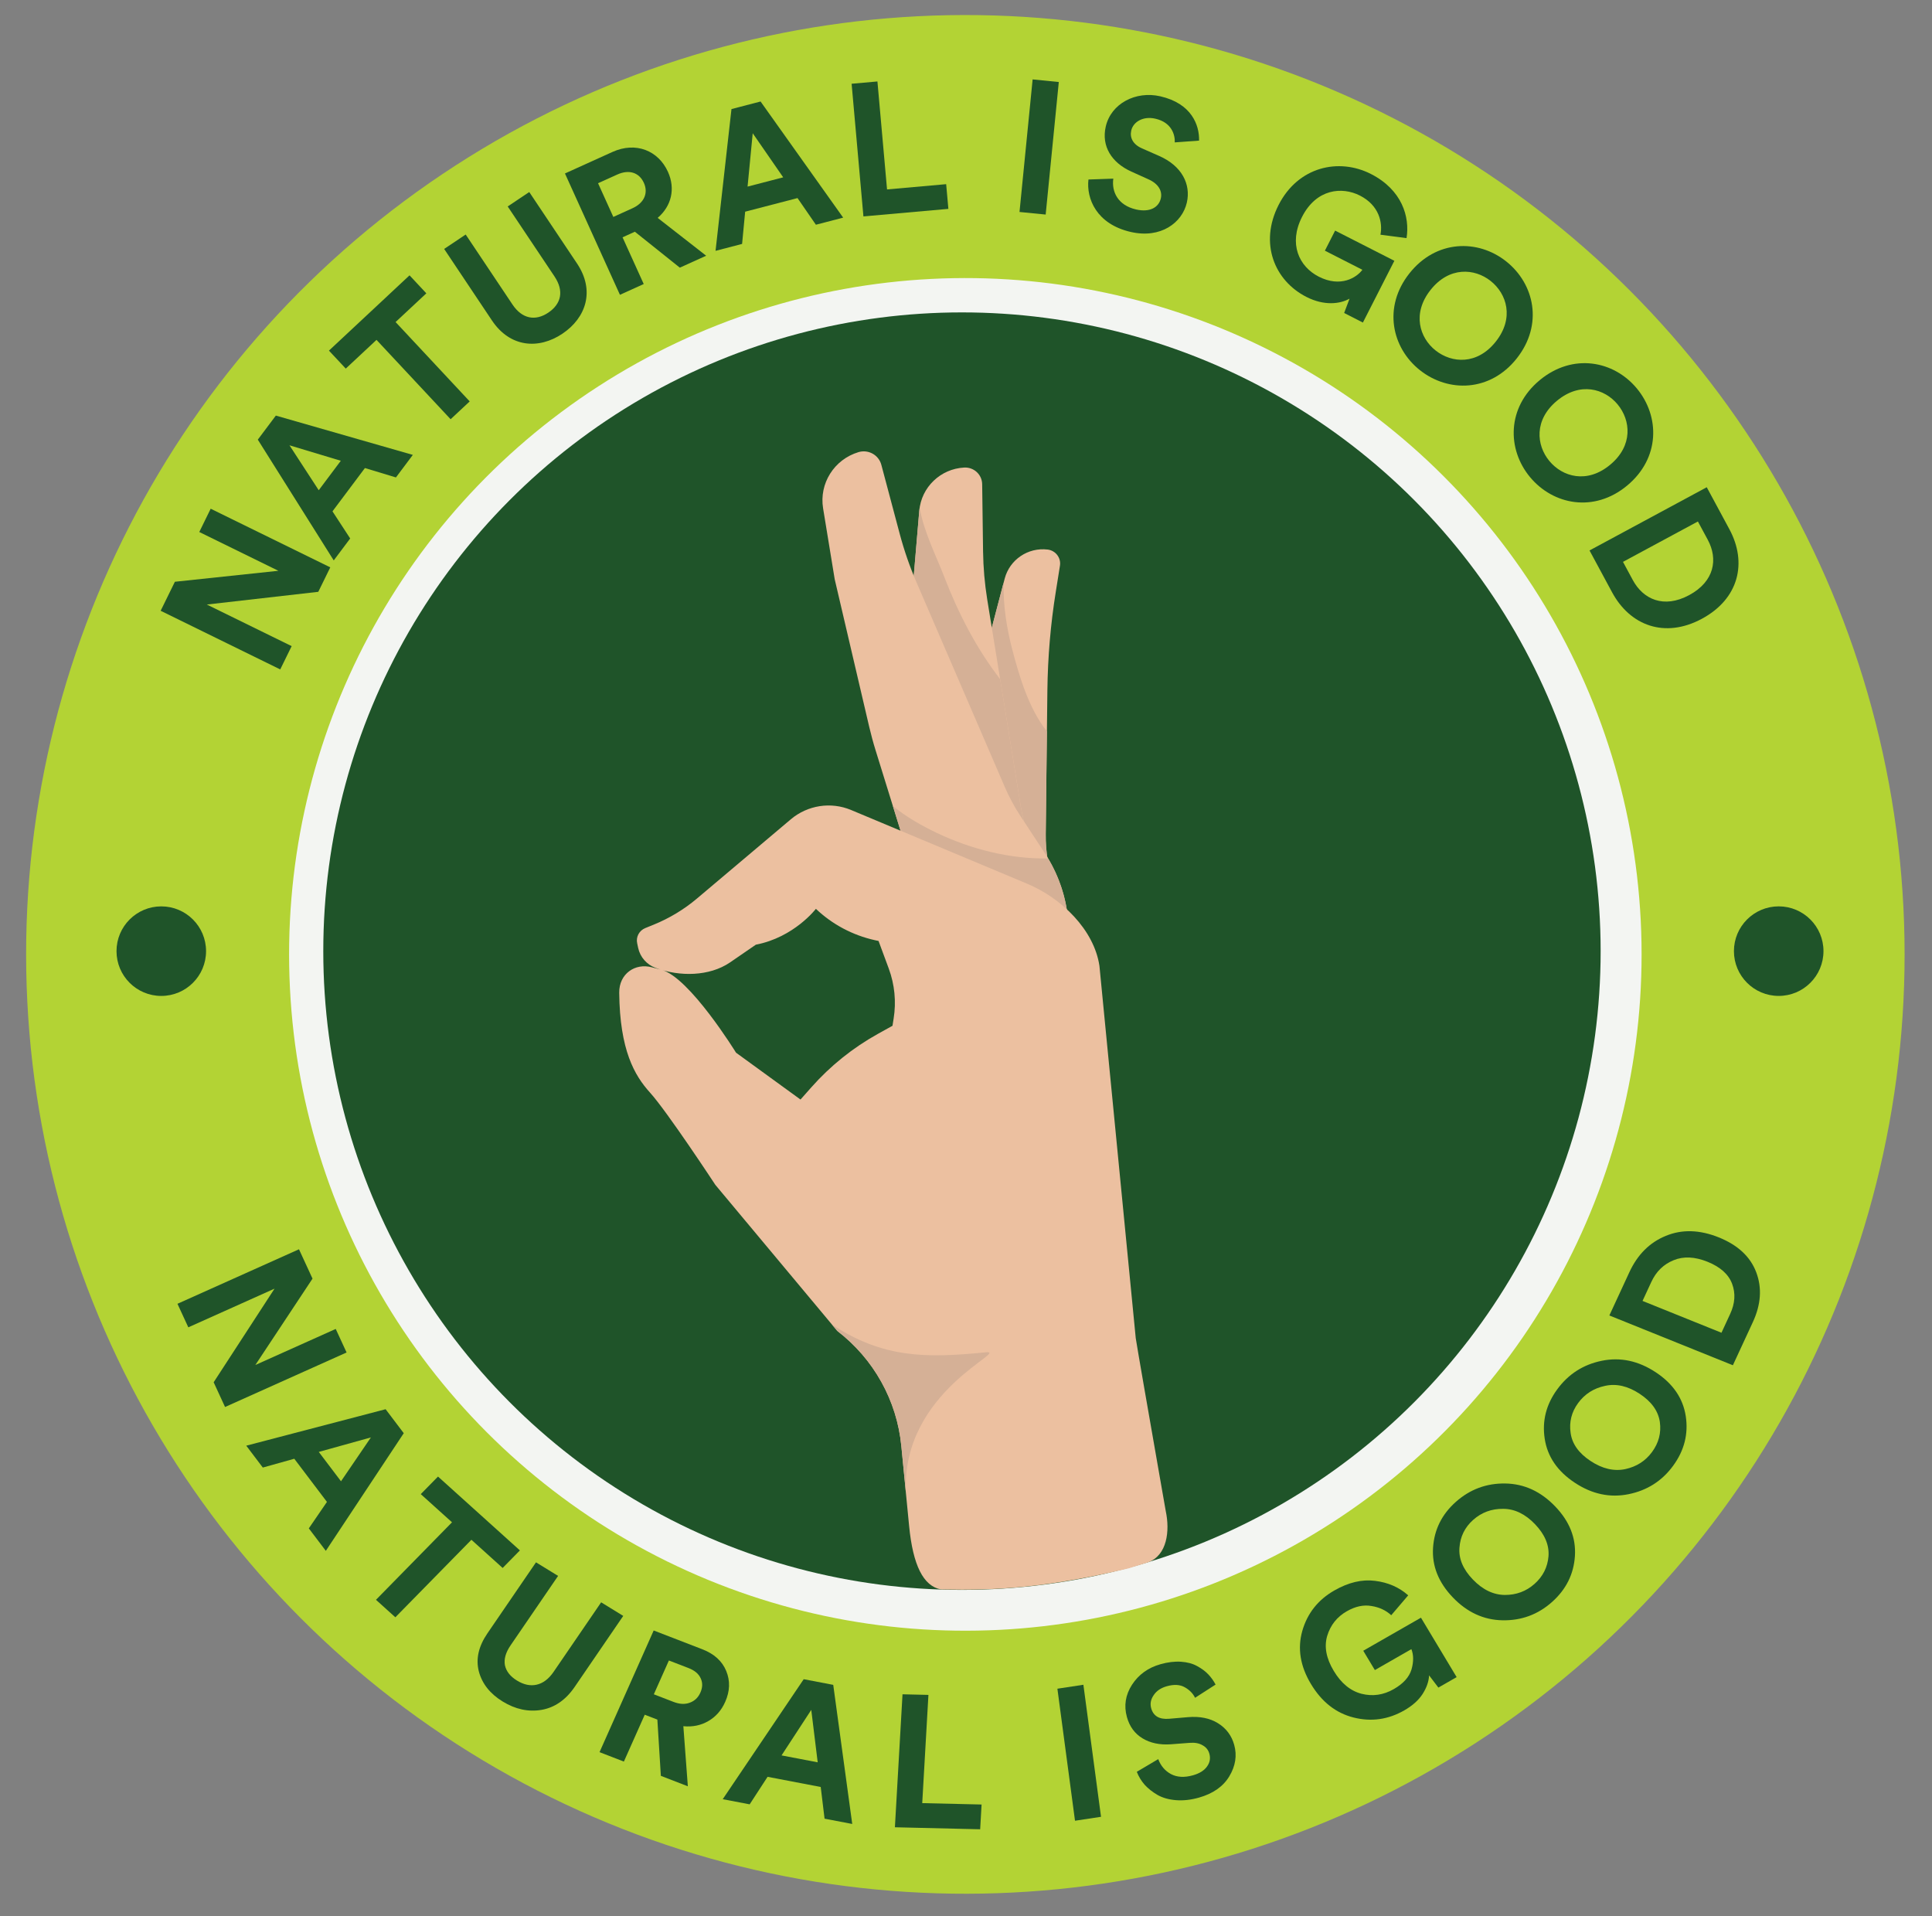<svg width="121" height="120" viewBox="0 0 121 120" fill="none" xmlns="http://www.w3.org/2000/svg">
<rect x="0" y="0" width="121" height="120" fill="#808080" stroke="none"/>
<g clip-path="url(#clip0_789_1620)">
<circle cx="60.46" cy="59.766" r="58.824" transform="rotate(-2.89 60.46 59.766)" fill="#B3D334"/>
<circle cx="60.459" cy="59.766" r="42.353" transform="rotate(-2.89 60.459 59.766)" fill="#F3F5F2"/>
<path d="M14.095 88.109L13.381 86.56L17.194 80.698L11.794 83.12L11.114 81.646L18.725 78.232L19.573 80.07L15.992 85.479L21.026 83.221L21.706 84.695L14.095 88.109Z" fill="#1F5429"/>
<path d="M19.341 95.71L20.476 94.052L18.431 91.35L16.459 91.901L15.423 90.531L24.151 88.248L25.287 89.749L20.406 97.117L19.341 95.71ZM23.23 90.014L19.965 90.922L21.357 92.761L23.23 90.014Z" fill="#1F5429"/>
<path d="M31.481 98.189L29.524 96.424L24.761 101.278L23.547 100.183L28.309 95.329L26.352 93.565L27.432 92.465L32.561 97.089L31.481 98.189Z" fill="#1F5429"/>
<path d="M31.48 106.55C30.691 106.065 30.195 105.439 29.99 104.67C29.79 103.894 29.969 103.099 30.527 102.283L33.569 97.836L34.953 98.686L31.977 103.035C31.671 103.482 31.553 103.897 31.623 104.28C31.704 104.661 31.956 104.98 32.377 105.239C32.804 105.502 33.215 105.588 33.608 105.499C34.013 105.407 34.368 105.138 34.674 104.691L37.65 100.341L39.033 101.191L35.991 105.638C35.433 106.453 34.739 106.933 33.91 107.076C33.085 107.214 32.275 107.038 31.48 106.55Z" fill="#1F5429"/>
<path d="M41.389 111.207L41.17 107.684L40.38 107.379L39.073 110.313L37.548 109.724L40.94 102.104L43.98 103.278C44.727 103.566 45.228 104.02 45.483 104.639C45.739 105.259 45.717 105.905 45.417 106.579C45.181 107.109 44.827 107.51 44.355 107.781C43.893 108.048 43.374 108.154 42.798 108.099L43.079 111.86L41.389 111.207ZM40.949 106.1L42.178 106.575C42.559 106.722 42.898 106.739 43.196 106.628C43.502 106.519 43.725 106.307 43.865 105.992C44.009 105.669 44.014 105.369 43.88 105.091C43.754 104.815 43.501 104.604 43.121 104.457L41.892 103.983L40.949 106.1Z" fill="#1F5429"/>
<path d="M51.642 113.889L51.401 111.904L48.073 111.268L46.951 112.991L45.264 112.669L50.336 105.155L52.185 105.509L53.375 114.22L51.642 113.889ZM50.809 107.076L48.948 109.927L51.212 110.36L50.809 107.076Z" fill="#1F5429"/>
<path d="M61.387 114.553L56.047 114.427L56.524 106.1L58.147 106.138L57.759 112.915L61.476 113.002L61.387 114.553Z" fill="#1F5429"/>
<path d="M68.956 113.771L67.327 114.018L66.224 105.75L67.852 105.503L68.956 113.771Z" fill="#1F5429"/>
<path d="M76.131 105.492L74.846 106.319C74.714 106.046 74.498 105.826 74.199 105.658C73.9 105.489 73.525 105.469 73.072 105.597C72.702 105.701 72.428 105.888 72.251 106.159C72.071 106.421 72.02 106.692 72.097 106.972C72.233 107.463 72.607 107.684 73.22 107.633L74.4 107.532C75.148 107.468 75.777 107.596 76.289 107.916C76.801 108.236 77.137 108.688 77.298 109.27C77.482 109.935 77.379 110.591 76.989 111.239C76.604 111.878 75.97 112.321 75.086 112.571C74.581 112.713 74.103 112.766 73.654 112.73C73.204 112.694 72.82 112.586 72.502 112.407C72.182 112.221 71.912 112.008 71.691 111.768C71.475 111.519 71.311 111.248 71.197 110.954L72.54 110.16C72.697 110.58 72.962 110.892 73.336 111.096C73.717 111.298 74.176 111.324 74.712 111.173C75.12 111.058 75.411 110.878 75.588 110.632C75.772 110.385 75.823 110.114 75.741 109.819C75.676 109.585 75.534 109.409 75.314 109.291C75.1 109.164 74.83 109.114 74.504 109.141L73.32 109.231C72.633 109.278 72.046 109.154 71.558 108.86C71.069 108.566 70.743 108.12 70.577 107.523C70.381 106.812 70.487 106.139 70.897 105.501C71.314 104.862 71.908 104.434 72.678 104.217C73.138 104.087 73.567 104.035 73.965 104.061C74.363 104.088 74.702 104.179 74.981 104.337C75.259 104.487 75.489 104.658 75.673 104.851C75.856 105.044 76.009 105.257 76.131 105.492Z" fill="#1F5429"/>
<path d="M91.229 105.025L90.085 105.68L89.503 104.915C89.485 105.296 89.349 105.686 89.094 106.085C88.842 106.473 88.461 106.813 87.951 107.106C86.944 107.683 85.886 107.833 84.777 107.555C83.668 107.277 82.777 106.577 82.103 105.454C81.432 104.338 81.252 103.23 81.562 102.131C81.878 101.028 82.547 100.184 83.567 99.599C84.452 99.093 85.301 98.891 86.113 98.995C86.932 99.095 87.626 99.398 88.195 99.903L87.132 101.149C86.801 100.842 86.388 100.649 85.894 100.571C85.401 100.483 84.886 100.593 84.349 100.901C83.736 101.251 83.327 101.766 83.121 102.444C82.923 103.118 83.059 103.849 83.532 104.635C83.996 105.409 84.575 105.886 85.269 106.067C85.97 106.244 86.643 106.147 87.29 105.776C87.889 105.433 88.259 105.022 88.402 104.543C88.54 104.057 88.537 103.634 88.394 103.273L86.107 104.583L85.38 103.373L88.994 101.303L91.229 105.025Z" fill="#1F5429"/>
<path d="M91.405 96.916C91.349 97.605 91.628 98.27 92.242 98.909C92.855 99.549 93.524 99.872 94.247 99.879C94.965 99.881 95.585 99.65 96.107 99.186C96.635 98.717 96.926 98.138 96.982 97.449C97.032 96.754 96.751 96.087 96.137 95.447C95.524 94.808 94.858 94.487 94.14 94.486C93.417 94.478 92.791 94.709 92.263 95.178C91.742 95.642 91.456 96.221 91.405 96.916ZM90.992 100.035C90.091 99.096 89.677 98.058 89.751 96.924C89.825 95.789 90.301 94.83 91.18 94.049C92.066 93.262 93.099 92.879 94.28 92.899C95.461 92.919 96.502 93.398 97.403 94.338C98.299 95.272 98.71 96.306 98.636 97.441C98.563 98.576 98.083 99.537 97.198 100.324C96.319 101.105 95.288 101.486 94.108 101.466C92.927 101.446 91.888 100.969 90.992 100.035Z" fill="#1F5429"/>
<path d="M98.367 89.735C98.46 90.416 98.876 91.001 99.616 91.49C100.355 91.978 101.081 92.148 101.793 91.998C102.498 91.845 103.057 91.486 103.469 90.923C103.887 90.354 104.049 89.728 103.955 89.047C103.856 88.362 103.436 87.775 102.696 87.286C101.957 86.797 101.235 86.63 100.53 86.784C99.818 86.933 99.253 87.293 98.836 87.862C98.424 88.425 98.267 89.05 98.367 89.735ZM98.631 92.853C97.545 92.136 96.916 91.218 96.745 90.1C96.573 88.982 96.835 87.949 97.531 87C98.231 86.044 99.162 85.449 100.326 85.213C101.489 84.977 102.614 85.218 103.701 85.936C104.78 86.649 105.406 87.564 105.578 88.682C105.749 89.8 105.485 90.837 104.785 91.792C104.089 92.741 103.16 93.334 101.996 93.569C100.833 93.805 99.711 93.567 98.631 92.853Z" fill="#1F5429"/>
<path d="M107.815 83.459L108.358 82.284C108.665 81.622 108.706 80.993 108.481 80.395C108.257 79.798 107.745 79.339 106.945 79.016C106.144 78.694 105.435 78.661 104.815 78.918C104.188 79.172 103.723 79.626 103.42 80.281L102.871 81.466L107.815 83.459ZM109.78 82.793L108.529 85.495L100.793 82.377L102.048 79.665C102.559 78.562 103.319 77.804 104.33 77.392C105.344 76.973 106.451 77.006 107.651 77.489C108.844 77.97 109.625 78.699 109.993 79.675C110.361 80.651 110.29 81.69 109.78 82.793Z" fill="#1F5429"/>
<path d="M20.685 35.529L19.934 37.061L12.953 37.857L18.266 40.462L17.551 41.92L10.062 38.248L10.953 36.431L17.435 35.744L12.481 33.315L13.195 31.857L20.685 35.529Z" fill="#1F5429"/>
<path d="M24.797 29.898L22.855 29.31L20.823 32.021L21.932 33.72L20.902 35.094L16.146 27.531L17.276 26.025L25.855 28.486L24.797 29.898ZM18.13 27.886L19.962 30.699L21.345 28.854L18.13 27.886Z" fill="#1F5429"/>
<path d="M26.701 18.369L24.775 20.167L29.417 25.137L28.222 26.253L23.58 21.284L21.654 23.082L20.602 21.956L25.649 17.242L26.701 18.369Z" fill="#1F5429"/>
<path d="M35.217 20.901C33.741 21.889 31.949 21.77 30.811 20.069L27.817 15.589L29.166 14.687L32.096 19.069C32.704 19.978 33.533 20.117 34.335 19.581C35.156 19.032 35.335 18.219 34.727 17.31L31.797 12.928L33.147 12.026L36.142 16.505C37.279 18.207 36.704 19.908 35.217 20.901Z" fill="#1F5429"/>
<path d="M42.577 16.761L39.761 14.511L38.99 14.861L40.316 17.786L38.826 18.461L35.383 10.863L38.352 9.518C39.83 8.848 41.235 9.439 41.832 10.757C42.313 11.818 42.055 12.903 41.19 13.644L44.227 16.014L42.577 16.761ZM38.412 13.585L39.612 13.041C40.362 12.702 40.608 12.074 40.326 11.452C40.035 10.809 39.406 10.591 38.656 10.931L37.456 11.474L38.412 13.585Z" fill="#1F5429"/>
<path d="M51.099 14.073L49.948 12.404L46.669 13.256L46.477 15.275L44.814 15.708L45.812 6.83L47.634 6.356L52.807 13.629L51.099 14.073ZM47.142 8.344L46.82 11.685L49.051 11.105L47.142 8.344Z" fill="#1F5429"/>
<path d="M59.396 13.08L54.076 13.553L53.336 5.245L54.953 5.101L55.555 11.863L59.258 11.533L59.396 13.08Z" fill="#1F5429"/>
<path d="M65.49 13.436L63.851 13.274L64.673 4.973L66.312 5.136L65.49 13.436Z" fill="#1F5429"/>
<path d="M75.097 8.806L73.575 8.917C73.597 8.451 73.39 7.667 72.358 7.432C71.59 7.256 70.972 7.634 70.849 8.173C70.747 8.62 70.952 9.041 71.522 9.292L72.608 9.77C74.022 10.394 74.593 11.539 74.331 12.686C74.045 13.936 72.713 14.959 70.821 14.526C68.665 14.034 68.03 12.428 68.169 11.241L69.726 11.187C69.611 12.005 70.008 12.856 71.155 13.118C72.004 13.312 72.571 12.995 72.702 12.422C72.809 11.952 72.538 11.503 71.936 11.233L70.853 10.744C69.617 10.184 68.971 9.156 69.252 7.928C69.582 6.483 71.129 5.678 72.666 6.03C74.639 6.481 75.123 7.846 75.097 8.806Z" fill="#1F5429"/>
<path d="M85.357 20.199L84.183 19.6L84.521 18.703C83.93 19.035 82.939 19.165 81.818 18.593C79.816 17.573 78.855 15.235 80.078 12.834C81.302 10.434 83.847 9.869 85.86 10.895C87.809 11.888 88.307 13.581 88.091 14.911L86.457 14.698C86.605 13.942 86.376 12.861 85.171 12.247C84.049 11.675 82.443 11.821 81.546 13.582C80.691 15.259 81.348 16.69 82.596 17.326C83.969 18.026 84.974 17.375 85.325 16.894L82.977 15.698L83.618 14.44L87.328 16.331L85.357 20.199Z" fill="#1F5429"/>
<path d="M89.595 18.156C88.427 19.632 88.904 21.151 89.91 21.947C90.924 22.75 92.513 22.867 93.681 21.391C94.85 19.915 94.371 18.396 93.357 17.593C92.352 16.797 90.763 16.68 89.595 18.156ZM88.269 17.121C89.941 15.008 92.557 14.964 94.328 16.366C96.108 17.776 96.665 20.332 94.993 22.445C93.328 24.548 90.712 24.592 88.931 23.183C87.16 21.78 86.604 19.224 88.269 17.121Z" fill="#1F5429"/>
<path d="M97.514 25.095C96.064 26.296 96.217 27.881 97.035 28.868C97.861 29.865 99.391 30.308 100.84 29.107C102.289 27.906 102.136 26.321 101.311 25.325C100.492 24.337 98.963 23.893 97.514 25.095ZM96.431 23.807C98.505 22.088 101.074 22.587 102.515 24.326C103.964 26.074 103.978 28.691 101.904 30.41C99.839 32.122 97.271 31.622 95.822 29.874C94.38 28.135 94.366 25.519 96.431 23.807Z" fill="#1F5429"/>
<path d="M101.647 35.185L102.261 36.324C102.909 37.525 104.196 38.128 105.791 37.268C107.385 36.408 107.605 35.006 106.958 33.805L106.338 32.656L101.647 35.185ZM100.964 37.09L99.551 34.471L106.893 30.512L108.311 33.142C109.439 35.234 108.909 37.498 106.589 38.748C104.27 39.999 102.091 39.182 100.964 37.09Z" fill="#1F5429"/>
<circle cx="10.101" cy="59.563" r="2.804" fill="#1F5429"/>
<circle cx="111.399" cy="59.562" r="2.804" fill="#1F5429"/>
<circle cx="60.247" cy="59.563" r="40" fill="#1F5429"/>
<path d="M65.199 56.541C64.065 55.639 62.882 54.804 61.638 54.053C61.06 53.703 60.468 53.377 59.872 53.058L60.464 48.074C60.513 47.678 60.573 47.281 60.646 46.886L62.032 39.629L62.923 36.234C63.235 35.045 64.383 34.268 65.61 34.414C66.112 34.472 66.463 34.934 66.384 35.426L66.125 37.05C65.796 39.095 65.622 41.162 65.597 43.232L65.495 52.255C65.489 52.78 65.528 53.304 65.615 53.825L65.97 55.979C66.041 56.413 66.071 56.853 66.062 57.292C65.786 57.033 65.505 56.775 65.204 56.54L65.199 56.541Z" fill="#ECC0A0"/>
<path d="M60.464 48.074C60.512 47.677 60.573 47.281 60.646 46.886L62.032 39.629L62.854 36.491C62.824 37.913 63.048 39.35 63.407 40.711C63.829 42.315 64.426 44.37 65.565 45.795L65.492 52.255C65.486 52.78 65.525 53.305 65.611 53.825L65.964 55.98C66.035 56.414 66.065 56.854 66.056 57.293C65.78 57.034 65.499 56.777 65.198 56.541C64.064 55.639 62.882 54.804 61.638 54.053C61.06 53.703 60.468 53.377 59.872 53.058L60.464 48.074Z" fill="#D5B096"/>
<path d="M64.456 55.588C62.925 54.749 61.346 53.998 59.719 53.36C58.958 53.063 58.189 52.796 57.419 52.538L57.095 46.512C57.069 46.033 57.059 45.55 57.069 45.069L57.219 36.186L57.575 31.982C57.7 30.51 58.906 29.353 60.391 29.279C60.998 29.249 61.506 29.722 61.513 30.325L61.569 34.534C61.583 35.539 61.669 36.542 61.829 37.535L63.922 50.452C64.025 51.076 64.18 51.69 64.388 52.286L65.25 54.767C65.424 55.269 65.551 55.784 65.628 56.303C65.246 56.052 64.861 55.805 64.458 55.585L64.456 55.588Z" fill="#ECC0A0"/>
<path d="M57.092 46.513C57.066 46.033 57.057 45.55 57.066 45.069L57.216 36.187L57.573 31.983C57.579 31.913 57.589 31.845 57.598 31.777C57.843 33.284 58.637 34.816 59.137 36.119C60.009 38.386 61.143 40.596 62.638 42.529L63.92 50.452C64.023 51.077 64.177 51.691 64.385 52.287L65.248 54.768C65.421 55.27 65.549 55.784 65.626 56.304C65.243 56.053 64.859 55.805 64.456 55.586C62.925 54.747 61.346 53.996 59.719 53.357C58.958 53.06 58.189 52.793 57.418 52.535L57.095 46.509L57.092 46.513Z" fill="#D5B096"/>
<path d="M67.195 60.649L66.891 57.543C66.748 56.071 66.248 54.66 65.436 53.423L63.896 51.08C63.526 50.515 63.205 49.919 62.938 49.302L57.406 36.481C56.982 35.497 56.63 34.482 56.353 33.446L55.198 29.108C55.033 28.488 54.383 28.129 53.764 28.314C52.243 28.773 51.295 30.276 51.55 31.832L52.277 36.273L54.434 45.497C54.552 45.996 54.685 46.495 54.837 46.983L57.026 54.043L67.193 60.655L67.195 60.649Z" fill="#ECC0A0"/>
<path d="M58.679 52.162C60.802 53.174 63.255 53.803 65.642 53.756C66.332 54.911 66.76 56.2 66.891 57.541L67.194 60.646L57.027 54.034L55.923 50.476C56.764 51.165 57.742 51.715 58.679 52.162Z" fill="#D5B096"/>
<path d="M38.781 62.171C38.767 60.983 39.775 60.284 40.843 60.578L41.425 60.73C43.187 61.193 46.097 65.921 46.097 65.921L50.135 68.855L50.815 68.088C52.003 66.746 53.414 65.614 54.985 64.741L55.896 64.236L55.968 63.783C56.137 62.73 56.032 61.654 55.663 60.654L55.023 58.925L54.78 58.873C53.394 58.562 52.124 57.886 51.099 56.913C51.099 56.913 49.739 58.696 47.338 59.158C47.338 59.158 46.917 59.451 45.715 60.273C44.425 61.151 42.559 61.165 41.094 60.623L41.054 60.608C40.504 60.404 40.094 59.938 39.969 59.366L39.907 59.074C39.817 58.677 40.03 58.275 40.411 58.119L40.933 57.907C41.923 57.505 42.843 56.95 43.657 56.262L49.53 51.305C50.58 50.42 52.038 50.194 53.304 50.724L64.338 55.344C66.469 56.235 68.519 58.212 68.857 60.484L69.163 63.628L71.131 83.797C71.216 84.369 72.02 88.972 72.628 92.444L73.012 94.634C73.275 95.871 73.101 97.398 71.902 97.836L70.669 98.217C65.495 99.44 62.442 99.607 58.933 99.534C57.825 99.321 57.177 98.021 56.937 95.555L56.449 90.549C56.173 87.698 54.719 85.095 52.44 83.346L44.801 74.197C44.801 74.197 41.787 69.608 40.706 68.416C39.736 67.344 38.82 65.764 38.781 62.171Z" fill="#ECC0A0"/>
<path d="M61.704 84.684C63.386 84.518 56.435 87.056 56.736 93.472L56.45 90.549C56.173 87.698 54.72 85.094 52.44 83.346L52.104 82.945C55.307 85.059 58.015 85.055 61.704 84.687L61.704 84.684Z" fill="#D5B096"/>
</g>
<defs>
<clipPath id="clip0_789_1620">
<rect width="120" height="120" fill="white" transform="translate(0.333)"/>
</clipPath>
</defs>
</svg>
